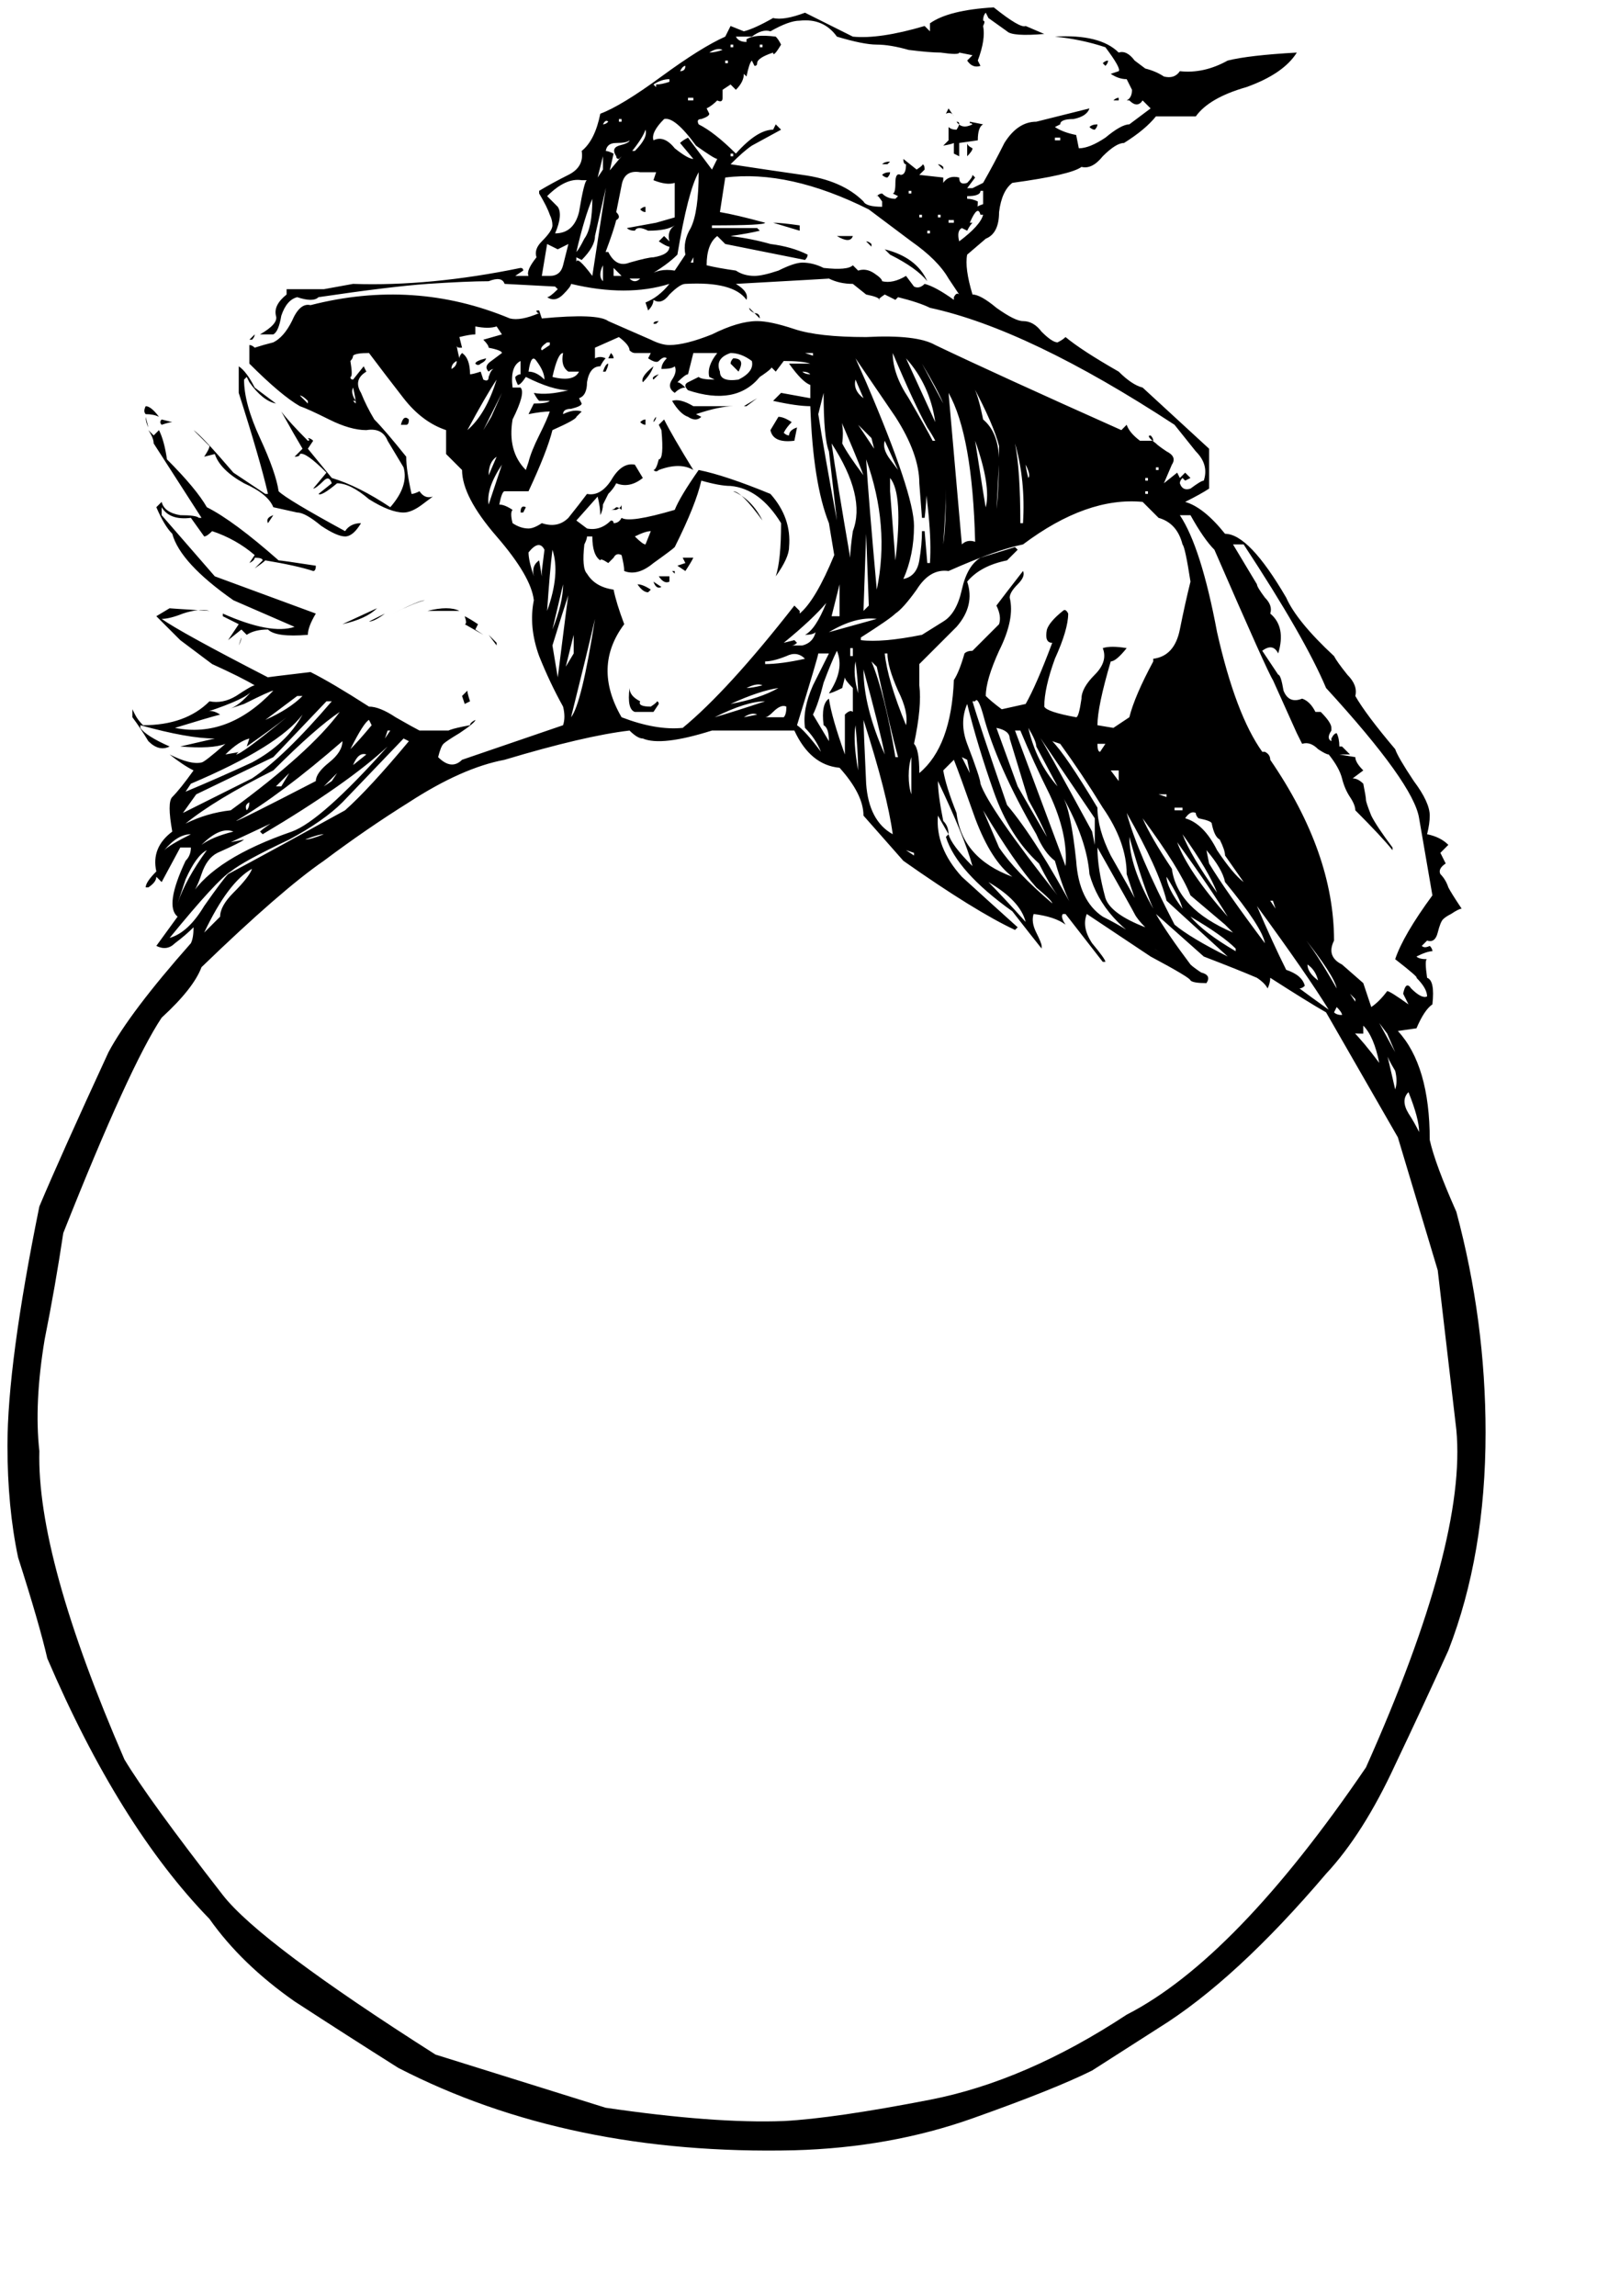 <?xml version="1.0" encoding="UTF-8" standalone="no"?>
<!-- Created with Inkscape (http://www.inkscape.org/) -->
<svg
   xmlns:dc="http://purl.org/dc/elements/1.1/"
   xmlns:cc="http://web.resource.org/cc/"
   xmlns:rdf="http://www.w3.org/1999/02/22-rdf-syntax-ns#"
   xmlns:svg="http://www.w3.org/2000/svg"
   xmlns="http://www.w3.org/2000/svg"
   xmlns:sodipodi="http://inkscape.sourceforge.net/DTD/sodipodi-0.dtd"
   xmlns:inkscape="http://www.inkscape.org/namespaces/inkscape"
   width="112pt"
   height="161pt"
   id="svg26573"
   sodipodi:version="0.32"
   inkscape:version="0.43"
   version="1.0"
   sodipodi:docbase="C:\foo\wikipedia\transfer"
   sodipodi:docname="witch_and_ball.svg">
  <defs
     id="defs26575" />
  <sodipodi:namedview
     id="base"
     pagecolor="#ffffff"
     bordercolor="#666666"
     borderopacity="1.0"
     inkscape:pageopacity="0.0"
     inkscape:pageshadow="2"
     inkscape:zoom="2.5942489"
     inkscape:cx="69.588316"
     inkscape:cy="102.88416"
     inkscape:document-units="px"
     inkscape:current-layer="layer1"
     inkscape:window-width="1024"
     inkscape:window-height="721"
     inkscape:window-x="-4"
     inkscape:window-y="-4" />
  <g
     inkscape:label="Layer 1"
     inkscape:groupmode="layer"
     id="layer1">
    <path
       style="font-size:248.593px;font-style:normal;font-weight:normal;line-height:125%;fill:#000000;fill-opacity:1;stroke:none;stroke-width:1px;stroke-linecap:butt;stroke-linejoin:miter;stroke-opacity:1;font-family:Bitstream Vera Sans"
       d="M 103.614,5.662 C 103.614,5.828 103.531,5.994 103.365,6.159 C 103.365,6.16 103.282,6.077 103.117,5.911 C 103.282,5.745 103.448,5.662 103.614,5.662 M 104.608,9.143 C 104.608,9.143 104.608,9.226 104.608,9.391 C 104.443,9.391 104.277,9.391 104.111,9.391 C 104.277,9.226 104.443,9.143 104.608,9.143 M 102.62,11.628 C 102.62,11.794 102.537,11.96 102.371,12.126 C 102.205,12.126 102.04,12.043 101.874,11.877 C 102.04,11.712 102.288,11.629 102.62,11.628 M 89.196,10.883 C 89.03,10.551 88.781,10.469 88.45,10.634 L 88.698,10.137 L 89.196,10.883 M 91.93,11.628 C 91.599,11.794 91.433,12.292 91.433,13.12 L 89.693,13.369 L 89.693,14.612 C 89.693,14.612 89.527,14.529 89.196,14.363 C 89.196,14.032 89.196,13.617 89.196,13.12 C 89.527,13.286 89.196,13.452 88.201,13.617 C 88.201,13.617 88.367,13.452 88.698,13.12 L 88.698,11.877 C 88.864,12.043 89.113,12.126 89.444,12.126 C 89.776,11.629 89.776,11.38 89.444,11.38 C 89.776,11.877 90.273,11.96 90.936,11.628 C 90.77,11.463 90.687,11.463 90.687,11.628 C 90.687,11.463 90.687,11.38 90.687,11.38 C 90.687,11.38 91.101,11.463 91.93,11.628 M 90.936,13.866 C 90.936,14.032 90.77,14.28 90.439,14.612 L 90.439,13.369 C 90.439,13.535 90.604,13.7 90.936,13.866 M 88.201,15.855 L 87.704,15.357 C 87.87,15.358 88.035,15.44 88.201,15.606 L 88.201,15.855 M 83.229,15.109 C 83.229,15.109 83.146,15.192 82.981,15.357 C 82.815,15.358 82.649,15.358 82.484,15.357 C 82.649,15.192 82.898,15.109 83.229,15.109 M 83.229,16.103 C 83.229,16.269 83.146,16.435 82.981,16.6 C 82.815,16.601 82.649,16.518 82.484,16.352 C 82.649,16.186 82.898,16.103 83.229,16.103 M 71.048,29.776 L 70.054,28.781 C 70.054,28.947 70.22,29.113 70.551,29.279 C 70.883,29.279 71.048,29.444 71.048,29.776 M 61.602,30.024 C 61.602,30.024 61.519,30.107 61.353,30.273 C 61.353,30.273 61.27,30.273 61.105,30.273 C 61.105,30.107 61.27,30.024 61.602,30.024 M 38.234,39.222 C 38.234,39.554 38.151,39.72 37.985,39.719 L 37.488,39.719 C 37.654,39.057 37.903,38.891 38.234,39.222 M 23.816,31.267 C 23.816,31.433 23.733,31.599 23.567,31.764 L 23.319,31.764 C 23.484,31.599 23.65,31.433 23.816,31.267 M 46.438,60.353 L 45.692,59.358 C 45.692,59.358 45.94,59.607 46.438,60.104 L 46.438,60.353 M 45.195,59.358 L 43.455,58.364 C 43.62,58.364 43.62,58.115 43.455,57.618 C 43.786,57.784 44.2,58.033 44.697,58.364 L 44.449,58.861 C 44.449,58.861 44.697,59.027 45.195,59.358 L 45.195,59.358 M 43.206,57.121 L 39.974,57.121 C 41.3,56.79 42.294,56.79 42.957,57.121 L 43.206,57.121 M 33.759,48.917 C 33.262,49.746 32.765,50.161 32.268,50.16 C 31.771,50.161 31.025,49.829 30.031,49.166 C 29.036,48.337 28.29,47.923 27.793,47.923 L 25.556,47.426 C 25.224,46.597 24.313,45.852 22.821,45.188 C 21.33,44.36 20.418,43.449 20.087,42.454 L 19.092,42.703 C 19.424,42.206 19.59,41.874 19.59,41.708 L 18.098,40.217 C 18.595,40.548 19.838,41.874 21.827,44.194 L 24.81,46.183 L 25.059,46.183 C 24.561,44.029 23.65,40.88 22.324,36.736 L 22.324,34.25 C 22.821,34.582 23.318,35.245 23.816,36.239 L 25.804,37.731 C 24.976,37.565 24.147,36.902 23.319,35.742 L 23.07,35.245 L 22.821,35.493 C 22.821,36.985 23.318,38.808 24.313,40.962 C 25.307,43.117 25.887,44.774 26.053,45.934 C 26.55,46.432 28.622,47.675 32.268,49.663 C 32.599,49.166 33.096,48.918 33.759,48.917 M 39.726,56.127 C 39.063,56.292 38.068,56.707 36.743,57.37 C 38.4,56.541 39.394,56.127 39.726,56.127 M 43.952,65.573 L 43.455,65.822 C 43.454,65.822 43.372,65.573 43.206,65.076 L 43.703,64.579 C 43.703,64.745 43.786,65.076 43.952,65.573 M 35.997,57.37 C 35.334,57.867 34.837,58.115 34.505,58.115 C 34.837,57.95 35.334,57.701 35.997,57.37 M 25.556,48.172 C 25.556,48.172 25.39,48.42 25.059,48.917 L 25.059,48.917 C 24.893,48.586 25.059,48.337 25.556,48.172 M 16.109,39.471 C 15.944,39.471 15.612,39.554 15.115,39.719 C 14.949,39.554 14.949,39.388 15.115,39.222 C 15.778,39.388 16.109,39.471 16.109,39.471 M 35.251,56.872 C 34.588,57.535 33.511,58.033 32.019,58.364 L 35.251,56.872 M 14.866,38.974 C 14.535,38.808 14.121,38.725 13.623,38.725 C 13.458,38.56 13.458,38.311 13.623,37.979 C 13.955,37.979 14.369,38.311 14.866,38.974 M 13.872,39.968 L 13.623,38.974 C 13.623,39.305 13.706,39.637 13.872,39.968 M 29.533,57.37 C 29.036,58.198 28.788,58.861 28.788,59.358 C 26.799,59.524 25.556,59.358 25.059,58.861 C 24.23,58.861 23.567,59.027 23.07,59.358 L 22.573,58.861 L 21.33,59.855 C 21.33,59.856 21.661,59.358 22.324,58.364 C 22.324,58.364 21.827,58.115 20.833,57.618 L 20.833,57.37 C 23.816,58.696 26.053,59.11 27.545,58.613 C 27.545,58.613 25.639,57.784 21.827,56.127 C 18.512,53.807 16.606,51.735 16.109,49.912 C 15.612,49.415 15.115,48.586 14.618,47.426 L 15.115,46.929 C 15.281,47.592 15.861,48.006 16.855,48.172 C 17.849,48.172 18.429,48.255 18.595,48.42 L 18.844,48.42 L 14.369,41.46 C 14.369,41.128 14.203,40.714 13.872,40.217 L 14.369,40.714 L 14.866,40.217 C 15.198,40.88 15.446,41.791 15.612,42.951 C 17.435,44.774 18.678,46.266 19.341,47.426 C 20.998,48.255 23.236,49.912 26.053,52.398 C 26.219,52.398 27.379,52.564 29.533,52.895 C 29.533,53.226 29.45,53.392 29.285,53.392 C 28.29,53.061 26.799,52.729 24.81,52.398 C 24.644,52.564 24.313,52.812 23.816,53.143 C 23.816,53.144 24.064,52.895 24.561,52.398 C 24.561,52.232 24.313,52.149 23.816,52.149 C 23.816,52.315 23.65,52.481 23.319,52.646 C 23.318,52.646 23.484,52.398 23.816,51.901 C 22.656,50.906 21.33,50.161 19.838,49.663 C 19.507,49.995 19.258,50.161 19.092,50.16 C 19.092,50.161 18.678,49.58 17.849,48.42 C 16.524,48.586 15.612,48.255 15.115,47.426 C 15.115,47.426 15.115,47.675 15.115,48.172 L 20.087,53.889 L 29.533,57.37 M 136.677,84.963 C 136.511,84.963 136.18,85.129 135.683,85.461 C 135.351,85.626 135.102,85.792 134.937,85.958 C 134.771,86.124 134.605,86.538 134.44,87.201 C 134.274,87.864 133.942,88.112 133.445,87.946 L 132.948,88.444 C 133.114,88.61 133.362,88.61 133.694,88.444 C 133.859,88.61 133.942,88.775 133.942,88.941 C 133.611,88.941 133.114,89.107 132.451,89.438 C 132.616,89.604 132.948,89.687 133.445,89.687 C 133.279,89.687 133.279,90.267 133.445,91.427 C 133.942,91.593 134.108,92.421 133.942,93.913 C 133.445,94.244 132.948,94.99 132.451,96.15 L 130.711,96.399 C 132.699,98.553 133.694,101.951 133.694,106.591 C 134.025,108.083 134.854,110.32 136.18,113.303 C 138.003,120.098 138.914,126.976 138.914,133.936 C 138.914,141.56 137.754,148.355 135.434,154.321 C 133.777,157.967 132.119,161.53 130.462,165.01 C 128.473,169.319 126.319,172.717 123.999,175.203 C 118.364,181.832 113.143,186.638 108.337,189.621 L 102.122,193.598 C 99.802,194.759 96.073,196.25 90.936,198.073 C 85.798,199.896 80.246,200.891 74.28,201.056 C 60.193,201.388 47.846,198.819 37.24,193.35 C 34.091,191.361 30.859,189.29 27.545,187.135 C 24.23,184.815 21.578,182.246 19.59,179.429 C 13.955,173.628 8.9,165.508 4.425,155.067 C 3.928,152.912 3.017,149.763 1.691,145.62 C 1.028,142.471 0.697,138.991 0.697,135.179 C 0.697,130.042 1.691,122.584 3.68,112.806 C 5.005,109.657 7.16,104.851 10.143,98.387 C 11.469,95.902 14.038,92.504 17.849,88.195 C 18.015,87.864 18.098,87.367 18.098,86.704 C 17.601,87.201 17.021,87.698 16.358,88.195 C 15.861,88.692 15.281,88.775 14.618,88.444 L 16.606,85.709 C 15.778,85.046 16.026,83.306 17.352,80.489 C 17.684,80.157 17.849,79.743 17.849,79.246 C 17.849,79.246 17.518,79.246 16.855,79.246 L 15.115,82.477 L 14.618,81.98 C 14.618,82.312 14.369,82.643 13.872,82.975 L 13.623,82.975 C 13.623,82.643 13.955,82.146 14.618,81.483 C 14.286,79.992 14.783,78.749 16.109,77.754 C 15.778,75.931 15.778,74.854 16.109,74.522 C 16.606,74.025 17.269,73.197 18.098,72.037 C 17.435,71.705 16.689,71.208 15.861,70.545 C 17.187,71.208 18.181,71.457 18.844,71.291 C 19.01,71.291 19.755,70.711 21.081,69.551 C 20.253,69.882 18.844,69.965 16.855,69.799 L 20.087,69.053 C 18.429,69.054 16.109,68.639 13.126,67.81 L 13.126,68.059 C 13.458,68.556 14.369,69.136 15.861,69.799 C 15.198,70.131 14.535,69.965 13.872,69.302 C 13.375,68.474 12.878,67.728 12.38,67.065 L 12.38,66.319 C 12.38,66.319 12.463,66.485 12.629,66.816 C 12.795,67.148 13.043,67.479 13.375,67.81 C 16.026,67.811 18.098,67.065 19.59,65.573 C 20.418,65.739 21.247,65.573 22.076,65.076 C 23.07,64.413 23.65,64.082 23.816,64.082 C 22.987,63.585 21.661,62.922 19.838,62.093 C 19.175,61.596 18.181,60.85 16.855,59.855 C 16.358,59.358 15.612,58.613 14.618,57.618 C 14.618,57.618 15.032,57.37 15.861,56.872 C 15.695,56.873 16.938,56.955 19.59,57.121 C 18.927,56.955 18.098,57.038 17.104,57.37 C 16.275,57.701 15.612,57.867 15.115,57.867 C 16.275,58.696 19.59,60.519 25.059,63.336 C 24.893,63.336 26.219,63.17 29.036,62.839 C 30.362,63.502 32.185,64.579 34.505,66.07 C 35.168,66.07 35.997,66.402 36.991,67.065 C 38.151,67.728 38.897,68.142 39.228,68.308 L 41.963,68.308 C 41.963,68.308 41.963,68.391 41.963,68.556 C 41.466,68.391 42.129,68.142 43.952,67.81 C 43.952,67.645 44.117,67.479 44.449,67.313 C 44.449,67.479 43.952,67.893 42.957,68.556 C 42.129,69.054 41.631,69.385 41.466,69.551 C 41.3,69.716 41.134,70.131 40.969,70.794 C 41.797,71.622 42.543,71.705 43.206,71.042 C 43.206,71.042 46.355,69.965 52.652,67.81 C 52.818,67.313 52.818,66.733 52.652,66.07 C 51.824,64.579 51.078,63.004 50.415,61.347 C 49.752,59.524 49.586,57.784 49.918,56.127 C 49.752,54.635 48.592,52.646 46.438,50.16 C 44.283,47.675 43.206,45.603 43.206,43.946 L 41.714,42.454 L 41.714,40.217 C 40.223,39.72 38.897,38.725 37.737,37.234 C 36.577,35.742 35.5,34.333 34.505,33.007 C 33.677,33.008 33.179,33.09 33.014,33.256 C 33.014,33.422 32.931,33.588 32.765,33.753 C 32.931,34.748 32.931,35.245 32.765,35.245 C 32.765,35.411 32.848,35.494 33.014,35.493 L 34.008,34.25 L 34.257,34.748 C 33.428,35.245 33.262,35.908 33.759,36.736 C 34.091,37.565 34.505,38.394 35.002,39.222 C 35.665,39.885 36.66,41.045 37.985,42.703 C 37.985,43.531 38.151,44.691 38.483,46.183 C 38.648,46.183 38.897,46.1 39.228,45.934 C 39.56,46.432 39.974,46.597 40.471,46.431 C 40.471,46.432 40.14,46.68 39.477,47.177 C 38.814,47.675 38.234,47.923 37.737,47.923 C 36.908,47.923 35.831,47.509 34.505,46.68 C 33.345,45.686 32.351,45.189 31.522,45.188 C 30.528,46.017 29.948,46.349 29.782,46.183 L 31.025,45.188 C 30.859,44.691 30.611,44.609 30.279,44.94 C 29.782,45.437 29.45,45.686 29.285,45.686 L 30.528,44.194 C 29.202,42.868 28.373,42.288 28.042,42.454 C 28.042,42.62 27.876,42.703 27.545,42.703 L 28.29,41.957 C 27.793,41.128 27.13,39.968 26.302,38.476 C 26.799,39.14 27.627,40.051 28.788,41.211 C 28.953,41.211 28.953,41.128 28.788,40.962 C 28.953,40.963 29.119,41.045 29.285,41.211 L 28.788,41.957 L 31.025,44.691 C 32.682,45.189 34.505,46.1 36.494,47.426 C 37.654,46.1 38.068,44.857 37.737,43.697 C 37.24,42.868 36.742,42.04 36.245,41.211 C 35.914,40.383 35.251,40.051 34.257,40.217 C 33.262,40.217 32.102,39.885 30.776,39.222 C 29.45,38.56 28.539,38.145 28.042,37.979 C 26.882,37.317 25.307,35.991 23.319,34.002 L 23.319,32.262 C 23.484,32.262 23.65,32.345 23.816,32.51 C 24.313,32.345 24.893,32.179 25.556,32.013 C 26.219,31.682 26.799,31.019 27.296,30.024 C 27.793,28.864 28.373,28.367 29.036,28.533 C 35.5,26.876 41.714,27.29 47.681,29.776 C 48.343,29.942 49.255,29.776 50.415,29.279 C 50.249,29.279 50.166,29.196 50.167,29.03 C 50.332,29.03 50.415,29.03 50.415,29.03 C 50.415,29.03 50.498,29.279 50.664,29.776 C 54.144,29.444 56.216,29.527 56.879,30.024 L 60.856,31.764 C 61.519,32.096 62.099,32.262 62.596,32.262 C 63.59,32.262 64.916,31.93 66.574,31.267 C 68.231,30.439 69.64,30.024 70.8,30.024 C 71.628,30.024 72.788,30.273 74.28,30.77 C 75.772,31.267 78.009,31.516 80.992,31.516 C 84.141,31.35 86.295,31.599 87.455,32.262 C 91.267,34.085 97.068,36.737 104.857,40.217 L 105.354,39.719 C 105.52,40.217 105.934,40.714 106.597,41.211 C 106.928,41.211 107.343,41.211 107.84,41.211 C 107.84,41.045 107.757,40.88 107.592,40.714 C 107.26,40.714 107.426,40.963 108.089,41.46 C 108.254,41.626 108.586,41.874 109.083,42.205 C 109.746,42.537 109.912,42.951 109.58,43.448 C 109.083,44.609 108.834,45.189 108.834,45.188 C 108.834,45.189 109.249,44.857 110.077,44.194 L 110.326,44.691 L 110.823,44.194 C 110.989,44.36 111.155,44.526 111.32,44.691 L 110.823,44.94 L 110.575,44.691 C 110.409,44.857 110.326,45.023 110.326,45.188 C 110.492,45.686 110.823,45.852 111.32,45.686 C 111.983,45.189 112.398,44.94 112.563,44.94 C 112.895,43.946 112.646,43.034 111.818,42.205 C 110.492,40.548 109.829,39.72 109.829,39.719 C 100.714,33.753 93.09,30.107 86.958,28.781 C 86.295,28.45 85.301,28.119 83.975,27.787 L 83.727,28.036 C 83.064,27.704 82.732,27.539 82.732,27.538 C 82.235,27.87 82.069,28.036 82.235,28.036 C 82.235,27.87 81.821,27.704 80.992,27.538 L 79.749,26.544 C 78.92,26.544 78.175,26.378 77.512,26.047 C 77.677,26.047 74.777,26.213 68.811,26.544 C 69.64,27.041 69.971,27.539 69.805,28.036 C 68.977,26.876 67.071,26.378 64.088,26.544 C 63.756,26.544 63.259,26.876 62.596,27.538 C 62.099,28.201 61.602,28.367 61.105,28.036 C 61.105,28.367 60.939,28.699 60.607,29.03 C 60.607,29.03 60.525,28.782 60.359,28.284 C 61.187,27.953 61.933,27.373 62.596,26.544 L 62.596,26.544 C 59.944,27.373 56.878,27.373 53.398,26.544 C 53.398,26.71 53.15,27.041 52.652,27.538 C 52.155,28.036 51.658,28.119 51.161,27.787 C 51.327,27.787 51.658,27.539 52.155,27.041 L 51.907,26.793 L 47.183,26.544 C 47.018,26.047 46.52,25.964 45.692,26.295 C 44.366,26.296 42.46,26.378 39.974,26.544 C 37.654,26.71 34.257,27.124 29.782,27.787 C 29.45,28.119 28.788,28.119 27.793,27.787 C 27.13,27.953 26.633,28.533 26.302,29.527 C 26.136,30.522 25.887,31.102 25.556,31.267 L 24.313,31.267 C 25.473,30.605 25.97,30.024 25.804,29.527 C 25.639,28.864 25.97,28.201 26.799,27.538 L 26.799,27.041 C 26.799,27.041 27.296,27.041 28.29,27.041 C 28.29,27.041 28.953,27.041 30.279,27.041 C 30.279,27.041 31.191,26.876 33.014,26.544 C 37.82,26.71 43.04,26.213 48.675,25.052 C 48.841,25.053 48.924,25.136 48.924,25.301 L 48.178,25.798 C 49.006,25.798 49.421,25.798 49.421,25.798 C 49.255,25.467 49.504,24.887 50.167,24.058 C 50.001,23.561 50.166,23.064 50.664,22.567 C 51.327,21.904 51.658,21.407 51.658,21.075 C 51.658,20.744 51.575,20.412 51.41,20.081 C 51.244,19.584 50.912,18.921 50.415,18.092 L 50.415,17.843 C 51.244,17.346 52.155,16.849 53.15,16.352 C 54.144,15.855 54.558,15.109 54.393,14.114 C 55.221,13.452 55.801,12.292 56.133,10.634 C 57.459,10.137 59.364,8.977 61.85,7.154 C 64.336,5.331 66.325,4.088 67.817,3.425 C 67.982,3.094 68.148,2.762 68.314,2.431 C 69.142,2.762 69.557,2.928 69.557,2.928 C 70.22,2.762 71.131,2.348 72.291,1.685 C 72.954,1.851 73.949,1.685 75.274,1.188 L 79.749,3.425 C 81.406,3.591 83.644,3.259 86.461,2.431 L 86.958,2.928 C 86.958,2.762 86.958,2.514 86.958,2.182 C 88.118,1.353 90.107,0.856 92.925,0.69 C 94.582,2.016 95.576,2.596 95.908,2.431 L 97.648,3.176 C 95.659,3.342 94.499,3.259 94.167,2.928 C 93.007,2.099 92.427,1.685 92.427,1.685 L 92.179,1.188 C 92.013,1.353 91.93,1.602 91.93,1.933 C 92.096,1.934 92.096,2.099 91.93,2.431 C 92.096,3.259 91.93,4.337 91.433,5.662 L 91.682,6.159 C 91.184,6.325 90.77,6.16 90.439,5.662 L 90.936,5.165 C 90.936,5.165 90.521,5.082 89.693,4.916 C 89.693,5.082 89.113,5.082 87.953,4.916 C 87.29,4.917 86.295,4.834 84.97,4.668 C 83.809,4.337 82.815,4.171 81.986,4.171 C 81.158,4.171 79.915,3.922 78.258,3.425 C 77.429,2.265 76.269,1.768 74.777,1.933 C 74.114,1.934 73.203,2.265 72.043,2.928 C 71.545,2.762 70.965,2.928 70.303,3.425 C 69.971,3.425 69.474,3.425 68.811,3.425 C 68.977,3.757 69.308,3.922 69.805,3.922 C 69.805,3.757 69.805,3.674 69.805,3.673 C 70.303,3.342 71.214,3.259 72.54,3.425 C 72.706,3.591 72.871,3.839 73.037,4.171 C 72.54,5 72.291,5.248 72.291,4.916 C 71.297,5.248 70.8,5.58 70.8,5.911 C 70.8,6.077 70.717,6.16 70.551,6.159 L 70.303,5.662 C 70.137,5.828 69.971,6.325 69.805,7.154 C 69.805,7.154 69.722,7.071 69.557,6.905 C 69.557,7.403 69.308,7.9 68.811,8.397 C 68.479,8.065 68.314,7.9 68.314,7.9 C 67.817,8.231 67.568,8.397 67.568,8.397 C 67.568,8.397 67.568,8.646 67.568,9.143 C 67.568,9.474 67.402,9.557 67.071,9.391 C 66.739,9.723 66.408,9.971 66.076,10.137 L 66.325,10.634 C 66.325,10.8 66.076,10.966 65.579,11.131 C 65.248,11.131 65.165,11.297 65.331,11.628 C 66.325,12.126 67.485,13.037 68.811,14.363 C 70.137,12.872 71.297,12.126 72.291,12.126 L 72.54,11.628 L 73.037,12.126 L 70.303,13.617 C 69.805,13.949 69.142,14.529 68.314,15.357 C 70.468,15.689 72.706,16.02 75.026,16.352 C 77.512,16.683 79.418,17.512 80.743,18.838 C 80.909,19.169 81.489,19.335 82.484,19.335 C 82.484,19.169 82.484,19.004 82.484,18.838 C 82.152,18.341 81.986,18.175 81.986,18.34 C 82.152,18.175 82.318,18.092 82.484,18.092 C 82.815,18.424 83.229,18.589 83.727,18.589 L 83.975,18.34 C 83.975,18.341 83.809,18.258 83.478,18.092 C 83.644,18.092 83.727,17.761 83.727,17.098 C 83.727,16.435 83.892,16.186 84.224,16.352 C 84.555,16.352 84.721,16.02 84.721,15.357 C 84.555,15.358 84.472,15.192 84.472,14.86 C 84.472,14.86 84.887,15.192 85.715,15.855 C 86.212,15.523 86.378,15.358 86.213,15.357 C 86.378,15.358 86.461,15.523 86.461,15.855 L 85.964,16.352 L 88.201,16.6 C 88.201,16.766 88.201,16.932 88.201,17.098 C 88.533,16.601 89.03,16.435 89.693,16.6 C 89.693,17.098 89.941,17.263 90.439,17.098 C 90.77,16.766 90.936,16.518 90.936,16.352 C 90.936,16.352 91.019,16.435 91.184,16.6 C 91.184,16.601 90.936,16.932 90.439,17.595 C 90.439,17.595 90.604,17.595 90.936,17.595 C 91.599,17.263 91.93,17.098 91.93,17.098 C 92.593,15.938 93.256,14.695 93.919,13.369 C 94.747,12.043 95.742,11.38 96.902,11.38 C 100.216,10.551 101.874,10.137 101.874,10.137 C 101.708,10.634 101.211,10.966 100.382,11.131 C 99.554,11.131 99.139,11.297 99.139,11.628 L 98.642,11.877 C 99.139,12.209 99.802,12.457 100.631,12.623 L 100.88,13.866 C 101.542,13.866 102.371,13.535 103.365,12.871 C 104.36,12.043 105.105,11.629 105.603,11.628 L 107.592,10.137 C 107.426,9.971 107.177,9.723 106.846,9.391 C 106.514,9.889 106.1,9.889 105.603,9.391 C 105.603,9.391 105.52,9.391 105.354,9.391 C 105.686,9.226 105.851,8.894 105.851,8.397 C 105.52,7.734 105.354,7.403 105.354,7.402 C 104.857,7.403 104.36,7.237 103.863,6.905 L 104.608,6.657 C 104.774,6.491 104.36,5.745 103.365,4.419 C 101.874,3.922 100.299,3.591 98.642,3.425 C 101.459,3.259 103.448,3.757 104.608,4.916 C 105.105,4.751 105.603,5 106.1,5.662 C 106.763,6.16 107.094,6.408 107.094,6.408 C 107.757,6.574 108.337,6.823 108.834,7.154 C 109.497,7.32 109.994,7.154 110.326,6.657 C 111.817,6.823 113.309,6.491 114.801,5.662 C 116.126,5.331 118.281,5.082 121.264,4.916 C 120.435,6.242 118.861,7.32 116.541,8.148 C 114.221,8.811 112.646,9.723 111.818,10.883 L 108.089,10.883 C 107.426,11.712 106.431,12.54 105.106,13.369 C 104.608,13.369 103.945,13.783 103.117,14.612 C 102.454,15.44 101.791,15.772 101.128,15.606 C 100.465,16.103 98.311,16.601 94.665,17.098 C 94.002,17.595 93.587,18.506 93.422,19.832 C 93.422,21.158 93.007,21.987 92.179,22.318 L 90.439,23.81 C 90.273,24.638 90.439,25.881 90.936,27.538 C 91.433,27.539 92.179,27.953 93.173,28.781 C 94.333,29.61 95.162,30.024 95.659,30.024 C 96.322,30.024 96.902,30.356 97.399,31.019 C 98.062,31.682 98.559,32.013 98.891,32.013 C 99.222,31.848 99.471,31.682 99.637,31.516 C 100.631,32.345 102.288,33.422 104.608,34.748 C 105.437,35.576 106.183,36.074 106.846,36.239 L 113.061,41.957 L 113.061,45.686 C 112.563,46.017 111.817,46.432 110.823,46.929 C 111.983,47.26 113.226,48.255 114.552,49.912 C 116.044,49.912 117.949,51.901 120.27,55.878 C 120.933,57.37 122.424,59.193 124.744,61.347 C 124.91,61.679 125.324,62.259 125.987,63.087 C 126.65,63.75 126.899,64.413 126.733,65.076 C 127.396,66.236 128.639,67.893 130.462,70.048 C 130.628,70.545 131.208,71.539 132.202,73.031 C 133.196,74.357 133.694,75.434 133.694,76.263 C 133.694,76.76 133.611,77.34 133.445,78.003 C 134.274,78.169 134.937,78.5 135.434,78.997 L 134.688,79.743 C 135.019,80.406 135.185,80.737 135.185,80.737 C 134.688,81.069 134.522,81.4 134.688,81.732 C 135.019,82.063 135.268,82.478 135.434,82.975 C 135.6,83.306 136.014,83.969 136.677,84.963 M 22.573,59.607 C 22.573,59.773 22.49,60.021 22.324,60.353 C 22.324,60.353 22.407,60.104 22.573,59.607 M 99.139,13.12 L 99.139,12.871 L 98.642,12.871 L 98.642,13.12 L 99.139,13.12 M 91.93,19.086 C 91.93,18.755 91.93,18.341 91.93,17.843 L 91.682,17.843 C 91.681,18.175 91.267,18.341 90.439,18.34 L 90.439,18.589 C 90.77,18.589 91.101,18.672 91.433,18.838 C 91.433,19.501 91.35,19.749 91.184,19.583 C 91.184,19.418 91.433,19.252 91.93,19.086 M 91.93,20.081 L 91.682,20.081 C 91.516,19.418 91.184,19.666 90.687,20.826 C 90.687,20.827 90.77,20.827 90.936,20.826 C 90.77,20.992 90.604,21.241 90.439,21.572 L 89.941,21.324 C 89.61,21.489 89.527,21.904 89.693,22.567 C 91.019,21.572 91.764,20.744 91.93,20.081 M 89.196,20.826 L 89.196,20.578 L 88.698,20.578 L 88.698,20.826 L 89.196,20.826 M 87.953,20.329 L 87.953,20.081 L 87.704,20.081 L 87.704,20.329 L 87.953,20.329 M 85.218,18.092 L 85.218,17.843 L 84.97,17.843 L 84.97,18.092 L 85.218,18.092 M 71.297,4.419 L 71.297,4.171 L 71.048,4.171 L 71.048,4.419 L 71.297,4.419 M 86.213,20.329 L 86.213,20.081 L 85.964,20.081 L 85.964,20.329 L 86.213,20.329 M 86.958,21.821 L 86.958,21.572 L 86.71,21.572 L 86.71,21.821 L 86.958,21.821 M 108.337,43.946 L 108.337,43.697 L 108.089,43.697 L 108.089,43.946 L 108.337,43.946 M 68.562,4.419 L 68.562,4.171 L 68.314,4.171 L 68.314,4.419 L 68.562,4.419 M 107.343,44.94 L 107.343,44.691 L 107.094,44.691 L 107.094,44.94 L 107.343,44.94 M 67.568,4.668 C 67.237,4.502 66.822,4.585 66.325,4.916 C 66.656,4.917 67.071,4.834 67.568,4.668 M 68.065,5.911 L 68.065,5.662 L 67.817,5.662 L 67.817,5.911 L 68.065,5.911 M 107.343,46.183 L 107.343,45.934 L 107.094,45.934 L 107.094,46.183 L 107.343,46.183 M 64.088,6.159 C 63.922,6.16 63.756,6.325 63.591,6.657 C 63.922,6.657 64.088,6.491 64.088,6.159 M 89.693,27.538 C 89.693,27.539 89.361,27.041 88.698,26.047 C 88.035,24.887 86.875,23.727 85.218,22.567 C 82.566,20.578 81.241,19.584 81.241,19.583 C 76.269,17.098 71.794,16.103 67.817,16.6 L 67.319,19.832 C 68.314,19.998 69.722,20.329 71.546,20.826 L 71.546,20.826 C 71.545,20.992 69.888,21.075 66.574,21.075 L 66.574,21.324 L 70.8,21.324 L 71.048,21.572 C 70.385,21.738 69.474,21.904 68.314,22.069 C 69.64,22.235 70.883,22.484 72.043,22.815 C 73.368,22.981 74.529,23.312 75.523,23.81 C 75.523,23.975 75.44,24.141 75.274,24.307 L 67.817,22.815 L 67.071,22.069 C 66.408,22.567 66.076,23.478 66.076,24.804 C 66.739,24.97 67.651,25.136 68.811,25.301 C 69.308,25.633 69.888,25.798 70.551,25.798 C 71.048,25.798 71.794,25.633 72.789,25.301 C 73.783,24.804 74.529,24.555 75.026,24.555 C 75.689,24.555 76.352,24.721 77.015,25.052 C 78.506,25.218 79.418,25.136 79.749,24.804 L 80.246,25.301 C 80.743,25.136 81.241,25.218 81.738,25.55 C 82.235,25.881 82.484,26.13 82.484,26.295 C 83.146,26.461 83.892,26.296 84.721,25.798 C 85.218,26.461 85.467,26.793 85.467,26.793 C 85.798,26.959 86.13,26.876 86.461,26.544 C 87.124,26.71 88.035,27.207 89.196,28.036 L 89.196,27.787 C 89.361,27.456 89.527,27.373 89.693,27.538 M 64.834,9.391 L 64.834,9.143 L 64.336,9.143 L 64.336,9.391 L 64.834,9.391 M 62.596,7.651 L 62.596,7.402 C 62.099,7.403 61.602,7.568 61.105,7.9 L 61.353,8.148 L 61.353,7.9 C 61.685,7.9 62.099,7.817 62.596,7.651 M 68.562,14.612 L 68.562,14.363 L 68.314,14.363 L 68.314,14.612 L 68.562,14.612 M 89.444,35.493 L 89.444,35.493 M 96.156,44.691 C 96.322,44.526 96.239,44.111 95.908,43.448 C 95.908,43.614 95.99,44.029 96.156,44.691 M 88.201,37.731 C 87.87,36.902 87.207,35.659 86.213,34.002 L 88.201,37.731 M 133.942,83.72 L 132.699,76.511 C 132.368,74.357 129.468,70.297 123.999,64.33 C 122.673,61.181 120.104,56.707 116.292,50.906 L 115.298,50.906 C 115.795,51.735 116.541,52.978 117.535,54.635 C 117.535,54.801 117.784,55.215 118.281,55.878 C 118.778,56.375 118.944,56.873 118.778,57.37 C 119.772,58.198 120.021,59.441 119.524,61.098 C 119.192,60.436 118.695,60.353 118.032,60.85 L 119.524,63.087 C 119.69,63.087 119.855,63.585 120.021,64.579 C 120.352,65.408 120.933,65.656 121.761,65.325 C 122.258,65.49 122.673,65.905 123.004,66.567 L 123.501,66.567 C 124.164,67.231 124.496,67.728 124.496,68.059 C 124.496,68.225 124.496,68.308 124.496,68.308 C 124.164,68.805 124.164,69.136 124.496,69.302 L 124.496,69.053 C 124.661,68.722 124.827,68.556 124.993,68.556 C 125.159,68.888 125.241,69.302 125.242,69.799 L 125.49,69.799 C 125.656,69.965 125.904,70.214 126.236,70.545 C 126.07,70.545 125.739,70.545 125.242,70.545 L 126.733,70.794 C 126.733,71.125 126.982,71.539 127.479,72.037 L 126.485,72.782 C 126.816,72.782 127.147,72.948 127.479,73.279 C 127.645,74.108 127.727,74.605 127.728,74.771 C 127.727,74.937 127.893,75.434 128.225,76.263 C 128.556,76.926 129.219,77.92 130.213,79.246 L 130.213,79.494 C 129.55,78.666 128.39,77.423 126.733,75.765 C 126.733,75.434 126.567,75.02 126.236,74.522 C 125.904,74.025 125.656,73.445 125.49,72.782 C 125.324,72.12 124.91,71.374 124.247,70.545 C 124.081,70.545 123.75,70.379 123.253,70.048 C 122.756,69.551 122.258,69.385 121.761,69.551 C 121.43,68.888 121.264,68.556 121.264,68.556 C 121.264,68.556 120.518,66.899 119.027,63.584 C 118.695,63.087 116.872,59.027 113.558,51.403 C 112.895,50.741 112.149,49.663 111.32,48.172 L 110.326,48.172 C 111.652,50.161 112.812,53.807 113.806,59.11 C 114.966,64.247 116.375,67.976 118.032,70.296 L 118.281,70.296 C 118.612,70.462 118.778,70.711 118.778,71.042 C 122.756,76.843 124.744,82.478 124.744,87.946 C 124.247,88.941 124.496,89.687 125.49,90.184 C 126.816,91.344 127.479,91.924 127.479,91.924 L 128.225,94.161 C 128.722,93.83 129.219,93.333 129.716,92.67 C 129.882,92.67 130.545,93.084 131.705,93.913 C 131.705,93.913 131.539,93.581 131.208,92.918 C 131.373,92.09 131.622,91.924 131.954,92.421 C 132.616,93.084 133.114,93.333 133.445,93.167 C 133.445,92.67 133.114,92.09 132.451,91.427 C 132.616,91.427 131.953,90.847 130.462,89.687 C 130.959,88.195 132.119,86.206 133.942,83.72 M 67.071,14.86 C 66.905,14.86 66.242,14.446 65.082,13.617 C 63.756,11.794 62.762,10.966 62.099,11.131 C 61.27,11.96 60.939,12.623 61.105,13.12 C 61.767,12.789 62.43,13.037 63.093,13.866 C 63.922,14.529 64.502,14.86 64.834,14.86 C 64.005,13.866 63.59,13.369 63.591,13.369 C 63.756,13.203 64.005,13.037 64.336,12.871 C 64.833,13.535 65.579,14.529 66.574,15.855 L 67.071,14.86 M 93.422,41.708 C 93.09,40.383 92.262,38.477 90.936,35.991 C 91.267,36.488 91.599,37.565 91.93,39.222 C 92.924,40.051 93.422,41.377 93.422,43.2 C 93.256,46.349 93.173,47.84 93.173,47.674 C 93.339,46.349 93.422,44.36 93.422,41.708 M 95.659,48.917 C 95.825,46.266 95.576,43.78 94.913,41.46 C 95.245,43.117 95.41,45.603 95.41,48.917 L 95.659,48.917 M 87.455,39.471 C 87.124,37.151 86.212,35.162 84.721,33.505 L 87.455,39.471 M 87.455,41.211 C 87.29,40.88 87.041,40.465 86.71,39.968 C 85.881,38.477 84.804,36.156 83.478,33.007 C 83.478,34.333 83.975,35.742 84.97,37.234 C 86.13,39.222 86.875,40.548 87.207,41.211 L 87.455,41.211 M 63.342,15.109 L 63.093,15.109 L 62.596,15.109 L 63.342,15.109 M 92.179,47.426 C 92.51,46.1 92.179,44.029 91.184,41.211 C 91.847,45.52 92.179,47.592 92.179,47.426 M 58.122,11.38 L 58.122,11.131 L 57.873,11.131 L 57.873,11.38 L 58.122,11.38 M 60.359,12.126 C 60.193,12.623 59.779,13.286 59.116,14.114 L 59.364,14.114 C 60.193,13.286 60.525,12.623 60.359,12.126 M 82.235,35.245 L 82.235,35.245 M 91.184,50.658 C 91.019,44.029 90.19,39.388 88.698,36.736 C 89.527,46.183 89.941,50.906 89.941,50.906 C 90.273,50.575 90.687,50.492 91.184,50.658 M 56.879,11.38 C 56.713,11.214 56.547,11.297 56.381,11.628 C 56.547,11.629 56.713,11.546 56.879,11.38 M 107.84,63.087 C 107.84,63.253 107.757,63.667 107.592,64.33 C 107.591,63.999 107.674,63.585 107.84,63.087 M 80.743,37.234 L 79.998,35.493 C 79.832,36.156 80.08,36.737 80.743,37.234 M 76.02,33.256 L 76.02,33.007 L 75.274,33.007 L 76.02,33.256 M 65.331,16.103 C 64.668,17.263 64.005,19.832 63.342,23.81 C 62.679,24.473 61.767,25.136 60.607,25.798 C 61.27,25.301 62.099,25.136 63.093,25.301 L 64.088,23.81 C 63.922,22.981 64.088,22.152 64.585,21.324 C 65.082,20.329 65.331,18.589 65.331,16.103 M 65.082,22.567 L 65.082,23.312 L 65.082,23.81 L 65.082,22.567 M 83.975,43.946 L 82.732,41.211 C 82.566,41.708 82.732,42.288 83.229,42.951 C 83.727,43.614 83.975,43.946 83.975,43.946 M 56.381,14.612 L 55.884,16.6 L 56.381,15.855 L 56.381,14.612 M 64.834,24.058 L 64.585,24.555 L 64.834,24.555 C 64.833,24.555 64.833,24.39 64.834,24.058 M 75.772,34.996 C 75.606,34.831 75.357,34.748 75.026,34.748 C 75.191,34.913 75.44,34.996 75.772,34.996 M 81.738,41.957 L 81.489,40.962 L 80.246,39.719 L 81.738,41.957 M 88.45,45.686 C 88.45,46.846 88.367,48.586 88.201,50.906 C 88.367,49.746 88.45,48.006 88.45,45.686 M 63.093,21.075 C 62.596,21.407 61.767,21.572 60.607,21.572 C 59.944,21.241 59.53,21.241 59.364,21.572 C 59.033,21.572 58.784,21.489 58.619,21.324 C 58.619,21.324 59.53,21.158 61.353,20.826 C 62.513,20.495 63.093,20.329 63.093,20.329 L 63.093,17.098 C 62.596,17.263 61.933,17.181 61.105,16.849 C 61.105,16.849 61.187,16.601 61.353,16.103 L 59.862,16.103 C 58.867,15.938 58.287,16.352 58.122,17.346 C 57.79,19.004 57.624,19.832 57.624,19.832 C 57.956,20.164 57.956,20.412 57.624,20.578 C 57.459,21.241 57.127,22.235 56.63,23.561 L 56.879,23.561 C 57.376,24.555 58.039,24.887 58.867,24.555 C 60.027,24.224 60.773,24.058 61.105,24.058 C 62.099,23.893 62.596,23.561 62.596,23.064 C 62.43,23.064 62.099,22.898 61.602,22.567 C 61.602,22.567 61.767,22.401 62.099,22.069 L 62.596,22.567 C 62.43,21.904 62.596,21.407 63.093,21.075 M 86.958,52.646 C 87.124,50.161 86.792,46.68 85.964,42.205 C 86.627,43.697 86.792,45.769 86.461,48.42 L 86.213,48.42 L 85.964,45.188 C 85.964,43.366 85.218,41.294 83.727,38.974 C 81.241,35.328 79.998,33.505 79.998,33.505 C 79.998,33.505 80.329,34.251 80.992,35.742 C 83.975,42.703 85.467,47.177 85.467,49.166 C 85.467,50.989 85.135,52.646 84.472,54.138 C 85.301,53.972 85.798,53.392 85.964,52.398 C 86.13,51.403 86.212,50.492 86.213,49.663 L 86.461,49.663 C 86.461,49.663 86.544,50.658 86.71,52.646 L 86.958,52.646 M 80.743,44.443 C 80.246,43.117 79.418,41.128 78.258,38.476 C 78.755,39.14 78.92,40.134 78.755,41.46 C 79.086,42.123 79.749,43.117 80.743,44.443 M 58.867,13.12 C 58.702,13.286 58.287,13.369 57.624,13.369 C 56.961,13.369 56.63,13.7 56.63,14.363 L 56.63,14.114 C 56.796,14.115 57.044,14.197 57.376,14.363 L 55.636,22.069 C 55.636,22.732 55.221,23.478 54.393,24.307 L 53.895,24.058 L 53.895,24.555 C 53.895,24.058 54.393,24.473 55.387,25.798 C 55.387,25.798 55.884,22.567 56.879,16.103 C 57.707,15.109 58.121,14.612 58.122,14.612 L 57.873,14.86 C 57.707,14.86 57.624,14.777 57.624,14.612 C 57.293,14.115 57.376,13.783 57.873,13.617 C 58.536,13.452 58.867,13.286 58.867,13.12 M 111.32,54.386 C 110.989,52.232 110.74,51.072 110.575,50.906 C 110.243,49.58 109.497,48.752 108.337,48.42 L 106.846,46.929 C 103.365,46.597 99.636,47.923 95.659,50.906 C 94.002,51.238 91.681,52.066 88.698,53.392 C 87.538,53.226 86.544,53.807 85.715,55.132 C 84.887,56.292 84.224,57.038 83.727,57.37 C 83.395,57.701 82.318,58.447 80.495,59.607 L 80.495,59.855 C 81.821,60.021 83.727,59.856 86.213,59.358 C 87.538,58.53 88.201,58.115 88.201,58.115 C 89.03,57.618 89.61,56.624 89.941,55.132 C 90.273,53.641 90.853,52.646 91.682,52.149 C 91.681,52.149 92.759,51.818 94.913,51.155 L 95.162,51.403 L 94.167,52.398 C 92.51,52.729 91.267,53.392 90.439,54.386 C 90.936,55.878 90.604,57.287 89.444,58.613 C 88.284,59.773 87.124,60.933 85.964,62.093 C 85.964,63.253 85.964,63.916 85.964,64.082 C 86.13,65.408 85.964,67.231 85.467,69.551 C 85.798,69.882 85.964,70.794 85.964,72.285 C 87.953,70.628 89.03,67.728 89.196,63.584 C 89.527,63.087 89.858,62.259 90.19,61.098 C 90.356,60.933 90.604,60.85 90.936,60.85 L 93.422,58.364 C 93.587,57.867 93.504,57.287 93.173,56.624 C 93.67,55.961 94.499,54.884 95.659,53.392 C 95.825,53.724 95.659,54.138 95.162,54.635 C 94.665,55.132 94.416,55.547 94.416,55.878 C 94.747,57.204 94.416,58.861 93.422,60.85 C 92.593,62.673 92.179,64.082 92.179,65.076 C 92.51,65.408 93.007,65.822 93.67,66.319 C 93.67,66.319 94.416,66.153 95.908,65.822 C 96.57,64.662 97.399,62.756 98.394,60.104 C 97.896,60.104 97.731,59.69 97.896,58.861 C 98.062,58.364 98.559,57.784 99.388,57.121 C 99.554,56.955 99.719,57.038 99.885,57.37 C 99.885,58.364 99.471,59.773 98.642,61.596 C 97.979,63.419 97.648,64.91 97.648,66.07 C 97.813,66.402 98.808,66.733 100.631,67.065 C 100.797,67.065 100.962,66.485 101.128,65.325 C 101.128,64.662 101.542,63.916 102.371,63.087 C 103.2,62.259 103.448,61.43 103.117,60.601 C 103.614,60.436 104.36,60.436 105.354,60.601 C 104.691,61.43 104.194,61.844 103.863,61.844 C 103.034,64.662 102.62,66.65 102.62,67.81 L 104.111,68.059 L 105.603,67.065 C 105.934,65.739 106.68,63.999 107.84,61.844 L 107.84,61.596 C 109.166,61.43 109.994,60.519 110.326,58.861 C 110.657,57.204 110.989,55.712 111.32,54.386 M 83.727,52.398 C 84.224,48.255 84.058,45.686 83.229,44.691 L 83.229,45.934 C 83.229,45.934 83.395,48.089 83.727,52.398 M 78.258,48.669 L 77.512,42.205 C 77.18,41.377 77.015,39.554 77.015,36.736 L 76.517,38.725 C 76.849,40.88 77.429,44.194 78.258,48.669 M 110.575,75.765 L 110.575,75.517 L 109.829,75.517 L 109.829,75.765 L 110.575,75.765 M 119.275,84.963 L 119.027,84.218 L 118.778,84.218 L 119.275,84.963 M 70.303,33.753 C 69.64,33.256 68.977,33.008 68.314,33.007 C 67.319,33.339 66.988,33.919 67.319,34.748 C 67.319,35.411 67.899,35.659 69.06,35.493 C 70.054,34.996 70.468,34.416 70.303,33.753 M 116.292,82.477 L 114.552,79.992 C 114.552,79.66 114.386,79.163 114.055,78.5 C 113.723,78.334 113.475,77.837 113.309,77.008 C 113.309,76.843 112.895,76.677 112.066,76.511 C 111.9,76.346 111.817,76.18 111.818,76.014 C 111.486,75.848 111.155,76.014 110.823,76.511 C 111.983,76.843 112.978,77.837 113.806,79.494 C 114.801,80.986 115.629,81.98 116.292,82.477 M 126.485,92.173 L 126.485,92.173 M 109.083,74.522 L 109.083,74.274 L 108.337,74.274 L 109.083,74.522 M 54.89,16.849 L 54.393,16.849 C 53.398,16.683 52.321,17.181 51.161,18.34 L 52.155,19.335 C 52.487,19.832 52.404,20.661 51.907,21.821 C 53.067,21.821 53.813,21.158 54.144,19.832 C 54.475,17.843 54.724,16.849 54.89,16.849 M 55.387,18.589 C 54.89,19.749 54.393,21.407 53.895,23.561 C 54.061,23.395 54.31,22.981 54.641,22.318 C 55.138,21.655 55.387,20.412 55.387,18.589 M 124.993,92.421 C 124.827,91.593 123.75,89.935 121.761,87.449 C 122.59,88.444 123.667,90.101 124.993,92.421 M 59.862,26.047 L 58.867,26.047 C 59.033,26.213 59.199,26.296 59.364,26.295 C 59.53,26.296 59.696,26.213 59.862,26.047 M 103.365,69.551 L 102.62,69.551 C 102.62,70.048 102.702,70.297 102.868,70.296 C 102.868,70.297 103.034,70.048 103.365,69.551 M 126.733,93.664 L 126.733,93.416 L 126.236,92.918 L 126.733,93.664 M 130.462,98.387 L 129.716,96.647 L 128.971,95.653 L 130.462,98.387 M 81.986,55.132 C 82.815,51.155 82.484,47.095 80.992,42.951 C 81.158,45.603 81.489,49.663 81.986,55.132 M 58.122,25.798 L 57.376,25.052 L 57.376,25.798 L 58.122,25.798 M 79.749,49.663 C 80.578,47.509 79.915,44.774 77.76,41.46 C 78.092,43.78 78.672,47.343 79.501,52.149 C 79.5,51.652 79.583,50.823 79.749,49.663 M 123.253,91.675 C 123.087,91.013 122.756,90.515 122.258,90.184 C 122.258,90.681 122.59,91.178 123.253,91.675 M 104.608,73.031 L 104.608,72.037 L 103.863,72.037 L 104.608,73.031 M 118.281,88.195 C 118.115,87.201 116.872,85.295 114.552,82.477 C 114.386,81.649 113.806,80.655 112.812,79.494 L 113.061,80.737 C 114.055,82.395 115.795,84.881 118.281,88.195 M 113.806,83.472 C 113.309,82.146 112.232,80.323 110.575,78.003 C 111.072,79.329 112.149,81.152 113.806,83.472 M 124.247,94.41 C 122.921,92.256 120.684,89.024 117.535,84.715 C 118.529,87.035 119.441,89.024 120.27,90.681 C 121.264,91.013 121.844,91.51 122.01,92.173 C 121.844,92.338 121.678,92.421 121.513,92.421 C 122.176,92.918 123.087,93.581 124.247,94.41 M 56.381,26.295 L 56.381,24.804 C 56.05,25.467 56.05,25.964 56.381,26.295 M 125.49,94.907 C 125.49,94.741 125.324,94.493 124.993,94.161 L 124.744,94.659 C 124.91,94.824 125.159,94.907 125.49,94.907 M 114.801,85.709 C 113.806,84.052 112.232,81.732 110.077,78.749 C 110.74,80.572 112.315,82.892 114.801,85.709 M 128.971,99.382 C 128.639,97.725 128.142,96.564 127.479,95.901 L 127.479,96.647 C 126.319,96.647 125.987,96.564 126.485,96.399 C 127.147,97.062 127.976,98.056 128.971,99.382 M 130.462,101.868 C 130.628,101.371 130.628,100.791 130.462,100.128 C 129.965,99.299 129.716,98.802 129.716,98.636 C 129.716,98.636 129.965,99.713 130.462,101.868 M 115.298,87.201 L 114.552,86.455 C 114.552,86.455 113.475,85.544 111.32,83.72 C 110.657,82.063 109.166,79.66 106.846,76.511 C 107.343,77.671 108.254,79.246 109.58,81.234 C 109.912,83.721 111.817,85.709 115.298,87.201 M 132.699,105.845 C 132.699,105.017 132.368,103.774 131.705,102.116 C 131.208,102.614 131.208,103.276 131.705,104.105 C 132.036,104.602 132.368,105.182 132.699,105.845 M 53.15,22.815 C 53.15,22.815 52.818,22.981 52.155,23.312 C 52.155,23.312 51.824,23.147 51.161,22.815 C 51.161,22.815 50.995,23.81 50.664,25.798 L 51.41,25.798 C 52.072,25.798 52.487,25.467 52.652,24.804 C 52.818,24.141 52.984,23.478 53.15,22.815 M 81.241,56.624 L 80.992,49.912 C 80.826,54.552 80.743,56.955 80.743,57.121 L 81.241,56.624 M 114.801,89.438 C 114.801,89.438 112.895,87.698 109.083,84.218 C 108.586,82.229 107.343,79.494 105.354,76.014 C 106.017,78.5 107.509,81.98 109.829,86.455 C 110.823,87.284 112.48,88.278 114.801,89.438 M 98.891,73.528 L 96.902,69.799 C 96.902,69.468 96.653,68.888 96.156,68.059 C 96.653,70.214 97.565,72.037 98.891,73.528 M 110.575,84.963 C 110.409,84.301 109.912,83.306 109.083,81.98 C 109.083,82.643 109.58,83.638 110.575,84.963 M 115.546,88.941 L 115.546,88.692 C 114.718,87.864 113.309,86.869 111.32,85.709 C 112.149,86.704 113.558,87.781 115.546,88.941 M 102.371,78.997 L 102.371,76.511 L 97.151,68.805 C 97.316,68.971 98.974,71.954 102.122,77.754 L 102.371,78.997 M 106.1,83.969 L 105.354,81.732 C 105.354,79.743 104.608,77.671 103.117,75.517 C 101.791,73.362 100.465,71.374 99.139,69.551 L 98.394,69.302 C 99.222,70.131 100.631,72.202 102.62,75.517 C 102.62,76.843 103.034,78.334 103.863,79.992 C 105.188,82.312 105.934,83.638 106.1,83.969 M 107.84,84.963 C 107.177,83.472 106.431,81.235 105.603,78.251 C 105.603,80.075 106.348,82.312 107.84,84.963 M 99.637,80.986 C 99.802,78.997 99.305,76.76 98.145,74.274 C 97.151,72.285 96.239,70.297 95.41,68.308 L 94.913,68.308 L 99.637,80.986 M 97.896,78.251 C 97.565,77.423 96.985,76.263 96.156,74.771 L 94.416,69.053 C 94.416,68.556 94.002,68.225 93.173,68.059 L 95.162,73.528 C 95.825,74.688 96.736,76.263 97.896,78.251 M 108.337,88.941 C 104.857,87.118 102.702,84.715 101.874,81.732 C 101.708,79.577 100.879,77.174 99.388,74.522 C 99.885,75.351 100.299,77.34 100.631,80.489 C 100.797,82.975 101.625,84.715 103.117,85.709 C 104.774,86.538 106.1,87.367 107.094,88.195 C 107.591,88.527 108.006,88.775 108.337,88.941 M 78.506,57.618 L 78.506,54.635 L 77.76,57.618 L 78.506,57.618 M 107.094,86.704 C 106.597,86.206 106.266,85.792 106.1,85.461 C 105.934,85.129 104.774,83.058 102.62,79.246 C 102.62,80.572 102.868,82.146 103.365,83.969 C 103.697,84.963 104.94,85.875 107.094,86.704 M 81.986,57.867 C 80.661,57.701 79.169,58.115 77.512,59.11 L 81.986,57.867 M 100.631,85.461 C 99.968,84.466 99.305,82.809 98.642,80.489 C 97.979,79.992 97.399,79.163 96.902,78.003 C 94.416,73.694 92.759,69.965 91.93,66.816 C 91.599,65.656 91.35,65.242 91.184,65.573 L 90.936,65.573 C 91.267,66.733 92.344,69.965 94.167,75.268 C 95.99,77.423 98.145,80.82 100.631,85.461 M 98.891,83.72 C 98.393,83.058 97.813,82.063 97.151,80.737 C 95.327,79.08 93.919,76.843 92.925,74.025 C 91.93,71.208 91.101,68.474 90.439,65.822 C 89.941,66.982 89.941,68.225 90.439,69.551 C 91.267,71.705 91.681,72.948 91.682,73.279 C 92.179,74.771 94.582,78.251 98.891,83.72 M 84.721,67.81 C 84.887,66.982 84.638,65.905 83.975,64.579 C 83.312,63.087 82.981,61.927 82.981,61.098 L 82.732,61.098 C 82.898,62.756 83.561,64.993 84.721,67.81 M 54.144,34.748 L 53.15,34.748 C 52.652,34.416 52.487,33.836 52.652,33.007 C 52.321,33.008 51.99,33.753 51.658,35.245 C 52.984,35.576 53.813,35.411 54.144,34.748 M 90.687,72.285 L 90.439,71.042 L 89.941,70.794 L 90.687,72.285 M 51.41,32.262 L 51.41,32.013 L 51.161,32.013 C 50.664,32.345 50.498,32.593 50.664,32.759 C 51.161,32.428 51.409,32.262 51.41,32.262 M 79.749,61.347 L 79.749,60.601 L 79.501,60.601 L 79.501,61.347 L 79.749,61.347 M 77.263,56.375 C 76.434,57.37 75.109,58.613 73.286,60.104 C 73.286,60.104 73.617,60.021 74.28,59.855 C 74.446,60.021 74.529,60.104 74.529,60.104 C 74.363,60.27 74.197,60.353 74.031,60.353 L 75.026,60.353 C 75.689,60.187 76.103,59.773 76.269,59.11 C 76.103,59.276 75.772,59.358 75.274,59.358 C 75.937,59.027 76.6,58.033 77.263,56.375 M 80.246,64.827 C 80.246,64.165 80.163,63.17 79.998,61.844 C 79.832,62.673 79.915,63.667 80.246,64.827 M 83.975,70.794 C 83.478,68.971 82.815,66.153 81.986,62.341 L 81.489,61.844 C 82.318,63.833 83.064,66.816 83.727,70.794 L 83.975,70.794 M 50.912,35.493 C 50.912,34.996 50.664,34.416 50.167,33.753 C 49.835,33.256 49.586,33.588 49.421,34.748 C 49.918,34.748 50.415,34.996 50.912,35.493 M 82.732,70.545 C 82.401,68.888 81.738,66.236 80.743,62.59 C 80.743,64.91 81.406,67.562 82.732,70.545 M 98.394,84.466 C 98.393,84.301 97.896,83.803 96.902,82.975 C 95.576,81.483 93.919,79.08 91.93,75.765 L 93.422,79.246 C 94.416,80.737 96.073,82.478 98.394,84.466 M 94.665,81.98 C 93.339,80.986 92.179,79.163 91.184,76.511 C 90.19,73.694 89.527,71.871 89.196,71.042 L 88.201,72.037 C 88.367,73.031 88.781,74.357 89.444,76.014 C 89.776,78.832 91.516,80.82 94.665,81.98 M 78.009,51.901 L 77.512,48.917 C 76.517,46.432 75.937,42.786 75.772,37.979 C 74.943,37.979 73.783,37.814 72.291,37.482 C 72.291,37.482 72.54,37.234 73.037,36.736 C 73.037,36.737 73.949,36.902 75.772,37.234 L 75.772,35.991 C 75.274,35.825 74.611,35.162 73.783,34.002 C 73.949,34.002 74.611,34.002 75.772,34.002 C 75.274,33.836 74.446,33.753 73.286,33.753 C 73.286,33.753 73.037,34.085 72.54,34.748 L 72.043,34.25 C 72.374,34.251 72.043,34.582 71.048,35.245 C 69.557,37.068 67.319,37.482 64.336,36.488 C 64.005,36.156 64.005,35.908 64.336,35.742 C 64.999,35.411 65.331,35.245 65.331,35.245 C 65.496,35.411 65.994,35.494 66.822,35.493 L 66.325,35.245 C 66.159,34.582 66.408,33.836 67.071,33.007 L 64.834,33.007 C 64.833,33.008 64.668,33.671 64.336,34.996 C 64.171,34.996 63.839,35.245 63.342,35.742 C 63.508,35.742 63.756,35.908 64.088,36.239 C 63.756,36.239 63.425,36.405 63.093,36.736 C 62.596,36.405 62.513,35.991 62.845,35.493 C 63.176,34.996 63.259,34.582 63.093,34.25 C 62.928,34.416 62.513,34.499 61.85,34.499 C 61.85,34.168 62.016,33.836 62.348,33.505 C 62.182,33.339 61.933,33.422 61.602,33.753 C 61.436,33.919 61.105,33.836 60.607,33.505 C 60.607,33.505 60.69,33.339 60.856,33.007 L 59.364,33.007 C 59.199,33.008 59.033,32.925 58.867,32.759 C 58.867,32.428 58.536,32.013 57.873,31.516 C 57.873,31.516 57.127,31.848 55.636,32.51 C 55.636,33.173 55.636,33.505 55.636,33.505 C 55.967,33.339 56.298,33.339 56.63,33.505 C 56.464,33.671 56.298,33.919 56.133,34.25 C 55.47,34.251 55.055,34.748 54.89,35.742 C 54.89,36.571 54.641,37.068 54.144,37.234 C 54.31,37.565 54.393,37.731 54.393,37.731 C 54.393,37.897 54.061,38.062 53.398,38.228 C 52.901,38.228 52.652,38.394 52.652,38.725 C 53.315,38.394 53.895,38.311 54.393,38.476 C 54.227,38.642 54.061,38.808 53.895,38.974 C 53.895,39.14 53.15,39.554 51.658,40.217 C 51.327,41.543 50.581,43.449 49.421,45.934 L 47.183,45.934 C 47.018,45.934 46.852,46.349 46.686,47.177 C 47.018,47.177 47.432,47.343 47.929,47.674 C 47.763,47.84 47.763,48.255 47.929,48.917 C 48.426,49.249 48.924,49.415 49.421,49.415 C 49.752,49.415 50.166,49.249 50.664,48.917 C 51.658,49.249 52.487,49.083 53.15,48.42 C 53.813,47.592 54.393,46.846 54.89,46.183 C 55.718,46.349 56.464,45.934 57.127,44.94 C 57.79,43.78 58.536,43.283 59.364,43.448 C 59.862,44.277 60.11,44.691 60.11,44.691 C 59.282,45.354 58.453,45.52 57.624,45.188 C 57.459,45.52 57.21,45.852 56.879,46.183 C 56.713,46.514 56.547,46.846 56.381,47.177 C 56.381,47.509 56.298,47.84 56.133,48.172 C 56.133,47.675 56.05,47.095 55.884,46.431 L 53.895,48.669 L 54.89,49.415 C 55.718,49.58 56.464,49.332 57.127,48.669 C 57.293,48.669 57.376,48.752 57.376,48.917 C 57.707,48.918 57.956,48.752 58.122,48.42 C 58.619,48.752 60.276,48.503 63.093,47.674 C 63.425,46.846 64.171,45.603 65.331,43.946 C 66.988,44.277 69.225,45.023 72.043,46.183 C 73.368,47.675 73.949,49.332 73.783,51.155 C 73.783,51.818 73.368,52.729 72.54,53.889 C 72.871,52.895 73.037,51.238 73.037,48.917 C 71.711,46.763 70.137,45.603 68.314,45.437 C 67.651,45.437 66.739,45.272 65.579,44.94 C 65.248,46.432 64.419,48.503 63.093,51.155 C 62.928,51.321 62.265,51.818 61.105,52.646 C 60.11,53.475 59.199,53.724 58.37,53.392 C 58.37,53.061 58.287,52.564 58.122,51.901 C 57.79,51.735 57.541,51.818 57.376,52.149 C 57.21,52.315 57.044,52.481 56.879,52.646 C 56.381,52.315 56.133,52.232 56.133,52.398 C 55.636,52.066 55.387,51.321 55.387,50.16 L 54.89,50.16 C 54.89,50.326 54.807,50.575 54.641,50.906 C 54.475,52.398 54.558,53.309 54.89,53.641 C 55.387,54.469 56.216,54.967 57.376,55.132 C 57.541,55.961 57.873,57.038 58.37,58.364 C 56.381,61.016 56.298,63.916 58.122,67.065 C 60.276,67.893 62.182,68.225 63.839,68.059 C 66.656,65.739 70.137,61.927 74.28,56.624 L 74.777,57.121 C 74.777,57.287 74.777,57.37 74.777,57.37 L 74.777,57.37 C 75.772,56.541 76.849,54.718 78.009,51.901 M 85.218,74.274 L 85.218,70.794 C 85.052,71.291 84.969,71.871 84.97,72.534 C 84.969,73.197 85.052,73.777 85.218,74.274 M 79.749,66.567 L 79.749,64.33 C 79.252,63.833 79.003,63.502 79.003,63.336 C 78.838,63.999 78.755,64.33 78.755,64.33 C 78.092,64.662 77.677,64.827 77.512,64.827 C 78.506,63.336 78.755,62.01 78.258,60.85 C 77.926,61.513 77.512,62.507 77.015,63.833 C 76.683,65.159 76.352,66.153 76.02,66.816 L 77.512,69.302 C 77.512,68.474 77.346,67.976 77.015,67.81 C 76.849,66.485 77.015,65.656 77.512,65.325 C 77.677,66.485 78.175,68.225 79.003,70.545 L 79.003,66.816 C 79.335,66.485 79.583,66.402 79.749,66.567 M 46.935,33.007 C 46.935,32.842 46.52,32.676 45.692,32.51 C 45.692,32.345 45.526,32.096 45.195,31.764 C 46.355,31.433 46.935,31.267 46.935,31.267 C 46.603,30.77 46.438,30.522 46.438,30.522 C 45.94,30.687 45.278,30.687 44.449,30.522 L 44.449,31.267 C 44.117,31.267 43.62,31.35 42.957,31.516 C 43.123,32.179 43.206,32.51 43.206,32.51 C 43.206,32.51 43.123,32.51 42.957,32.51 C 42.792,32.51 42.709,32.428 42.709,32.262 C 42.709,32.428 42.792,32.842 42.957,33.505 C 42.957,33.339 43.04,33.173 43.206,33.007 C 43.703,33.339 43.952,34.002 43.952,34.996 C 44.117,34.996 44.449,34.913 44.946,34.748 C 44.946,34.748 45.029,34.996 45.195,35.493 C 45.526,35.659 45.692,35.576 45.692,35.245 C 45.858,34.748 46.023,34.499 46.189,34.499 C 46.023,34.499 45.858,34.582 45.692,34.748 C 45.36,34.416 45.443,34.085 45.94,33.753 C 46.603,33.256 46.935,33.008 46.935,33.007 M 53.15,36.488 C 52.155,36.488 50.829,36.074 49.172,35.245 C 48.841,35.742 48.592,35.991 48.426,35.991 C 48.261,35.659 48.178,35.411 48.178,35.245 C 48.343,35.079 48.509,34.996 48.675,34.996 L 48.675,33.753 C 48.012,34.085 47.763,34.913 47.929,36.239 L 48.675,36.239 C 49.006,36.571 48.758,37.565 47.929,39.222 C 47.598,41.211 48.012,42.786 49.172,43.946 C 49.172,43.946 49.255,43.697 49.421,43.2 C 49.586,42.537 49.918,41.708 50.415,40.714 C 50.912,39.72 51.244,38.974 51.41,38.476 C 50.912,38.477 50.249,38.56 49.421,38.725 C 49.586,38.394 49.752,38.062 49.918,37.731 C 50.747,37.731 51.244,37.648 51.41,37.482 L 50.415,37.482 C 50.249,37.317 50.084,37.068 49.918,36.736 C 50.747,36.902 51.824,36.819 53.15,36.488 M 75.274,61.596 C 74.777,61.099 74.197,61.016 73.534,61.347 C 72.706,61.679 72.043,61.844 71.546,61.844 L 71.546,62.093 C 72.54,62.093 73.783,61.927 75.274,61.596 M 77.512,61.098 L 76.517,61.098 C 76.517,61.264 75.854,63.502 74.529,67.81 C 75.026,68.142 75.772,68.971 76.766,70.296 C 76.434,69.468 75.937,68.722 75.274,68.059 C 75.109,66.899 75.357,65.573 76.02,64.082 C 76.849,62.424 77.346,61.43 77.512,61.098 M 80.246,72.037 C 80.246,71.042 80.163,69.634 79.998,67.81 C 79.832,68.805 79.915,70.214 80.246,72.037 M 95.908,86.206 C 95.576,84.881 94.416,83.638 92.427,82.477 C 93.256,83.306 94.416,84.549 95.908,86.206 M 60.856,49.663 C 60.525,49.663 60.027,49.829 59.364,50.16 C 59.862,50.658 60.193,50.906 60.359,50.906 C 60.359,50.906 60.525,50.492 60.856,49.663 M 83.478,78.003 C 83.146,75.517 82.235,71.954 80.743,67.313 C 80.743,67.645 80.826,69.634 80.992,73.279 C 81.158,75.6 81.986,77.174 83.478,78.003 M 71.048,62.341 L 71.048,62.341 M 42.709,33.753 C 42.377,33.919 42.212,34.168 42.212,34.499 C 42.543,34.333 42.709,34.085 42.709,33.753 M 46.935,36.736 L 45.195,40.217 L 45.94,38.974 L 46.935,36.736 M 46.438,35.493 C 45.775,36.488 44.863,38.062 43.703,40.217 C 44.863,39.222 45.775,37.648 46.438,35.493 M 71.297,64.082 C 70.965,63.916 70.468,63.999 69.805,64.33 C 70.137,64.33 70.634,64.247 71.297,64.082 M 73.534,66.07 C 73.203,65.905 72.788,66.07 72.291,66.567 C 71.96,66.899 71.711,67.065 71.546,67.065 L 73.286,67.065 C 73.451,66.899 73.534,66.568 73.534,66.07 M 72.789,64.33 C 71.628,64.496 70.137,64.993 68.314,65.822 C 70.137,65.49 71.628,64.993 72.789,64.33 M 85.467,79.992 L 85.467,79.743 L 84.721,79.494 L 85.467,79.992 M 45.94,40.465 C 45.443,41.626 45.195,42.206 45.195,42.205 C 45.692,41.045 45.94,40.465 45.94,40.465 M 70.8,66.816 C 70.468,66.65 70.054,66.733 69.557,67.065 C 69.557,67.065 69.971,66.982 70.8,66.816 M 71.546,65.573 C 70.385,65.573 68.811,66.07 66.822,67.065 C 67.982,66.733 69.557,66.236 71.546,65.573 M 46.438,42.703 C 45.94,43.034 45.692,43.614 45.692,44.443 L 46.438,42.703 M 46.935,43.448 C 45.94,44.94 45.526,46.183 45.692,47.177 L 46.935,43.448 M 50.912,51.403 C 50.581,50.741 50.084,50.823 49.421,51.652 C 49.421,52.149 49.586,52.895 49.918,53.889 C 49.752,53.226 49.918,52.729 50.415,52.398 C 50.415,52.398 50.498,52.895 50.664,53.889 C 50.664,53.724 50.664,53.558 50.664,53.392 L 50.912,51.403 M 51.658,51.403 C 51.492,52.729 51.327,54.635 51.161,57.121 C 51.99,54.801 52.155,52.895 51.658,51.403 M 33.262,37.731 C 33.262,37.399 33.179,36.902 33.014,36.239 C 32.848,36.571 32.931,36.985 33.262,37.482 C 33.096,37.482 33.014,37.482 33.014,37.482 L 33.262,37.731 M 54.89,57.867 C 54.558,58.861 54.393,59.358 54.393,59.358 C 54.724,58.364 54.89,57.867 54.89,57.867 M 52.652,54.635 C 51.99,57.453 51.658,58.861 51.658,58.861 C 52.321,57.204 52.652,55.795 52.652,54.635 M 53.15,55.629 C 52.818,56.624 52.321,58.198 51.658,60.353 L 52.155,63.336 C 52.818,58.033 53.15,55.464 53.15,55.629 M 53.647,59.358 L 52.901,62.341 L 53.647,61.098 L 53.647,59.358 M 55.636,57.867 C 55.138,60.021 54.393,63.087 53.398,67.065 C 54.061,66.236 54.807,63.17 55.636,57.867 M 28.788,37.731 L 28.788,37.482 C 28.456,37.151 28.207,36.985 28.042,36.985 L 28.788,37.731 M 53.647,62.839 C 53.481,64.165 53.398,64.827 53.398,64.827 C 53.564,63.502 53.647,62.839 53.647,62.839 M 36.494,68.308 L 36.245,68.308 L 35.997,69.053 L 36.494,68.308 M 34.754,67.81 L 34.505,67.313 C 34.174,67.479 33.594,68.391 32.765,70.048 C 33.262,69.551 33.925,68.805 34.754,67.81 M 34.257,70.545 C 33.759,70.379 33.345,70.711 33.014,71.539 L 34.257,70.545 M 28.29,65.076 L 27.793,65.076 C 27.13,65.573 26.136,66.319 24.81,67.313 C 26.302,66.65 27.462,65.905 28.29,65.076 M 31.522,72.285 L 30.279,73.528 L 31.025,73.031 L 31.522,72.285 M 26.799,67.065 C 25.97,67.728 24.727,68.639 23.07,69.799 C 23.07,69.799 23.153,69.551 23.319,69.053 C 22.656,69.219 21.91,69.716 21.081,70.545 C 22.076,70.379 22.49,70.297 22.324,70.296 L 22.076,70.545 C 22.407,70.545 23.981,69.385 26.799,67.065 M 25.556,64.579 C 25.39,64.579 24.479,64.993 22.821,65.822 C 21.827,66.153 21.33,66.319 21.33,66.319 C 21.993,66.153 22.738,65.573 23.567,64.579 C 23.236,65.076 21.827,65.739 19.341,66.567 C 19.672,66.402 20.087,66.485 20.584,66.816 C 19.921,66.982 18.512,67.396 16.358,68.059 C 19.672,68.722 22.738,67.562 25.556,64.579 M 29.533,74.274 C 28.87,74.937 28.539,75.268 28.539,75.268 L 29.533,74.274 M 32.019,69.302 C 28.207,72.617 24.893,75.103 22.076,76.76 C 22.241,76.76 24.727,75.517 29.533,73.031 C 29.533,72.534 29.948,71.954 30.776,71.291 C 31.605,70.628 32.019,69.965 32.019,69.302 M 27.047,72.285 L 25.804,73.528 L 26.302,73.528 L 27.047,72.285 M 31.025,65.573 L 30.528,65.573 L 25.556,70.794 L 18.347,74.274 L 17.104,76.014 L 23.567,72.782 C 25.556,71.457 28.042,69.054 31.025,65.573 M 31.771,66.567 C 30.279,67.562 28.207,69.385 25.556,72.037 C 21.91,73.86 19.175,75.517 17.352,77.008 C 18.678,76.346 20.087,75.931 21.578,75.765 C 26.55,72.12 29.948,69.054 31.771,66.567 M 28.29,66.816 C 26.799,68.805 23.318,70.959 17.849,73.279 L 17.352,74.025 C 19.341,73.197 21.413,72.285 23.567,71.291 C 25.722,70.131 27.296,68.639 28.29,66.816 M 30.279,78.003 C 29.948,78.003 29.368,78.169 28.539,78.5 C 28.87,78.5 29.45,78.334 30.279,78.003 M 36.245,69.799 C 33.759,72.12 29.865,74.854 24.561,78.003 L 24.313,77.754 C 24.479,77.589 24.81,77.34 25.307,77.008 C 25.307,77.009 24.064,77.589 21.578,78.749 C 22.407,78.583 22.821,78.5 22.821,78.5 C 22.656,78.666 21.827,79.08 20.335,79.743 C 19.672,80.075 19.175,80.737 18.844,81.732 C 18.512,82.726 18.181,83.389 17.849,83.72 C 19.341,81.4 22.49,79.412 27.296,77.754 C 29.119,77.091 32.102,74.44 36.245,69.799 M 25.556,76.014 C 25.224,76.18 24.893,76.263 24.561,76.263 C 24.727,76.263 25.059,76.18 25.556,76.014 M 38.234,69.302 C 37.903,69.136 37.737,69.054 37.737,69.053 L 32.019,75.02 C 30.859,76.18 29.202,77.34 27.047,78.5 C 24.23,79.826 22.407,80.82 21.578,81.483 C 20.75,81.98 18.844,84.052 15.861,87.698 C 17.021,87.367 18.098,86.372 19.092,84.715 C 20.253,83.058 20.998,82.063 21.33,81.732 C 23.816,80.406 27.462,78.417 32.268,75.765 C 33.759,74.44 35.748,72.285 38.234,69.302 M 23.319,75.02 C 22.987,75.186 22.904,75.434 23.07,75.765 C 23.236,75.6 23.318,75.351 23.319,75.02 M 25.804,80.489 C 25.307,80.986 24.561,81.649 23.567,82.477 C 24.064,81.98 24.81,81.317 25.804,80.489 M 21.827,77.754 C 20.998,77.423 20.004,77.837 18.844,78.997 C 19.507,78.5 20.501,78.086 21.827,77.754 M 17.849,78.003 C 17.021,78.003 16.192,78.5 15.364,79.494 C 15.695,79.163 16.524,78.666 17.849,78.003 M 23.567,81.234 C 22.076,82.063 20.584,84.052 19.092,87.201 C 19.092,87.201 19.59,86.704 20.584,85.709 C 20.584,85.046 20.998,84.301 21.827,83.472 C 22.821,82.478 23.401,81.732 23.567,81.234 M 136.18,133.688 L 134.44,118.772 L 130.711,106.342 L 123.999,94.659 C 122.838,93.996 121.098,92.918 118.778,91.427 C 118.778,91.758 118.695,92.09 118.53,92.421 C 118.364,92.09 118.032,91.758 117.535,91.427 C 116.375,90.93 114.718,90.267 112.563,89.438 L 108.089,85.461 C 108.752,86.621 109.829,88.195 111.32,90.184 C 111.486,90.35 111.817,90.598 112.315,90.93 C 112.978,91.095 113.143,91.427 112.812,91.924 C 111.983,91.924 111.486,91.841 111.32,91.675 C 111.32,91.51 110.077,90.764 107.592,89.438 C 107.591,89.438 105.603,88.112 101.625,85.461 C 101.294,86.289 101.459,87.201 102.122,88.195 C 102.951,89.19 103.365,89.77 103.365,89.935 L 103.117,89.935 C 103.117,89.935 101.957,88.444 99.637,85.461 L 99.388,85.461 C 99.222,85.626 99.305,85.958 99.637,86.455 C 98.974,85.958 97.979,85.626 96.653,85.461 C 96.488,85.958 96.57,86.538 96.902,87.201 C 97.233,87.864 97.399,88.278 97.399,88.444 L 97.399,88.692 C 96.736,87.864 95.825,86.704 94.665,85.212 C 91.184,82.726 89.113,80.406 88.45,78.251 C 88.615,78.086 88.698,78.003 88.698,78.003 C 88.864,78.666 89.61,79.66 90.936,80.986 C 90.439,79.163 89.361,76.511 87.704,73.031 C 87.704,73.86 87.87,75.103 88.201,76.76 C 88.533,77.091 88.698,77.506 88.698,78.003 C 88.698,78.003 88.367,77.423 87.704,76.263 C 87.538,78.251 88.284,80.157 89.941,81.98 C 91.764,83.638 93.504,85.212 95.162,86.704 L 94.913,86.952 C 92.427,85.792 88.947,83.638 84.472,80.489 L 80.743,76.263 C 80.743,74.937 79.998,73.445 78.506,71.788 C 76.683,71.622 75.274,70.462 74.28,68.308 L 66.574,68.308 C 63.425,69.302 61.27,69.551 60.11,69.053 C 59.779,69.054 59.364,68.805 58.867,68.308 C 56.05,68.639 52.155,69.551 47.183,71.042 C 44.532,71.539 41.549,72.865 38.234,75.02 C 35.582,76.677 32.931,78.5 30.279,80.489 C 27.627,82.312 23.816,85.626 18.844,90.432 C 18.347,91.758 17.104,93.333 15.115,95.156 C 13.126,98.139 10.06,104.851 5.917,115.292 C 5.42,118.606 4.84,121.921 4.177,125.235 C 3.514,129.213 3.348,132.693 3.68,135.676 C 3.514,142.306 6.166,151.918 11.635,164.513 C 13.126,166.999 16.192,171.225 20.833,177.191 C 23.153,180.174 29.782,185.146 40.72,192.107 C 40.72,192.107 46.023,193.764 56.63,197.079 C 63.425,198.073 68.977,198.487 73.286,198.322 C 76.434,198.156 80.992,197.493 86.958,196.333 C 92.924,195.173 99.056,192.521 105.354,188.378 C 112.149,184.898 119.607,177.191 127.728,165.259 C 134.025,151.172 136.842,140.648 136.18,133.688 M 19.341,79.494 C 18.678,79.826 18.015,80.737 17.352,82.229 C 16.855,83.721 16.606,84.466 16.606,84.466 C 17.104,82.975 18.015,81.317 19.341,79.494 M 86.71,26.295 C 86.047,25.467 84.887,24.638 83.229,23.81 L 82.732,23.312 C 84.721,23.81 86.047,24.804 86.71,26.295 M 81.489,23.064 L 80.992,22.567 C 81.158,22.567 81.323,22.65 81.489,22.815 L 81.489,23.064 M 79.749,22.069 C 79.583,22.567 79.086,22.567 78.258,22.069 L 79.749,22.069 M 74.777,21.075 C 74.777,21.241 74.777,21.407 74.777,21.572 L 72.291,20.826 C 72.788,20.827 73.617,20.909 74.777,21.075 M 60.359,19.335 C 60.359,19.501 60.359,19.666 60.359,19.832 C 60.193,19.832 60.027,19.749 59.862,19.583 C 60.027,19.418 60.193,19.335 60.359,19.335 M 69.308,34.002 C 69.308,34.168 69.225,34.416 69.06,34.748 C 69.06,34.748 68.811,34.499 68.314,34.002 C 68.314,33.836 68.397,33.671 68.562,33.505 C 69.06,33.505 69.308,33.671 69.308,34.002 M 74.529,39.968 C 74.529,39.968 74.446,40.383 74.28,41.211 C 72.954,41.377 72.208,41.045 72.043,40.217 C 72.043,40.217 72.291,39.802 72.789,38.974 C 73.12,38.974 73.534,39.14 74.031,39.471 C 73.7,39.802 73.451,40.134 73.286,40.465 C 73.451,40.631 73.617,40.714 73.783,40.714 C 73.783,40.383 74.031,40.134 74.529,39.968 M 70.8,37.234 L 69.805,37.979 L 69.557,37.979 L 70.8,37.234 M 68.562,37.979 C 67.734,37.979 66.574,38.228 65.082,38.725 C 65.082,38.725 65.248,38.808 65.579,38.974 C 65.248,39.305 64.833,39.305 64.336,38.974 C 63.839,38.808 63.342,38.311 62.845,37.482 C 63.342,37.317 64.005,37.482 64.834,37.979 L 68.562,37.979 M 61.602,34.996 C 61.602,34.996 61.436,35.162 61.105,35.493 L 61.105,35.493 C 60.939,35.328 61.105,35.162 61.602,34.996 M 61.105,34.25 C 60.939,34.748 60.607,35.245 60.11,35.742 C 59.944,35.411 60.276,34.913 61.105,34.25 M 57.376,33.505 L 56.879,33.505 L 57.127,33.007 C 57.293,33.173 57.376,33.339 57.376,33.505 M 71.297,48.669 C 70.634,47.343 69.722,46.432 68.562,45.934 C 69.06,45.934 69.971,46.846 71.297,48.669 M 56.879,34.002 C 56.878,34.168 56.796,34.416 56.63,34.748 L 56.381,34.748 C 56.547,34.251 56.713,34.002 56.879,34.002 M 61.353,38.974 C 61.353,39.14 61.27,39.305 61.105,39.471 L 61.105,39.471 C 61.105,39.305 61.187,39.14 61.353,38.974 M 64.834,43.946 C 64.005,43.449 62.928,43.449 61.602,43.946 C 61.436,44.111 61.27,44.111 61.105,43.946 C 61.27,43.946 61.436,43.614 61.602,42.951 C 61.933,42.951 62.016,42.04 61.85,40.217 C 61.685,39.885 61.602,39.72 61.602,39.719 L 62.099,39.222 C 62.596,40.217 63.508,41.791 64.834,43.946 M 60.359,39.222 C 60.359,39.388 60.359,39.554 60.359,39.719 C 60.193,39.72 60.027,39.637 59.862,39.471 C 60.027,39.305 60.193,39.222 60.359,39.222 M 64.834,52.149 C 64.668,52.481 64.419,52.895 64.088,53.392 L 63.342,52.895 L 64.088,52.646 L 63.839,52.149 L 64.834,52.149 M 45.443,33.505 C 45.443,33.671 45.278,33.836 44.946,34.002 C 44.78,34.168 44.615,34.168 44.449,34.002 C 44.449,33.836 44.78,33.671 45.443,33.505 M 58.122,47.674 C 57.956,47.509 57.79,47.426 57.624,47.426 C 57.459,47.592 57.293,47.675 57.127,47.674 C 57.293,47.675 57.459,47.675 57.624,47.674 C 57.956,47.509 58.121,47.343 58.122,47.177 C 58.121,47.177 58.121,47.343 58.122,47.674 M 63.093,53.641 L 62.845,53.392 C 62.845,53.392 62.928,53.392 63.093,53.392 L 63.093,53.641 M 62.596,53.889 C 62.596,54.221 62.596,54.387 62.596,54.386 C 62.265,54.552 61.933,54.387 61.602,53.889 C 61.933,53.889 62.265,53.889 62.596,53.889 M 61.85,54.884 C 61.519,55.05 61.27,54.884 61.105,54.386 C 61.105,54.387 61.353,54.552 61.85,54.884 L 61.85,54.884 M 60.856,55.132 L 60.607,55.381 C 60.276,55.381 59.944,55.132 59.613,54.635 C 59.944,54.635 60.359,54.801 60.856,55.132 M 49.172,47.426 C 49.172,47.426 49.089,47.592 48.924,47.923 L 48.675,47.923 C 48.675,47.426 48.841,47.26 49.172,47.426 M 61.602,65.822 C 61.27,66.319 61.105,66.568 61.105,66.567 C 60.939,66.568 60.359,66.568 59.364,66.567 C 58.867,66.402 58.702,65.656 58.867,64.33 C 58.867,64.827 59.199,65.242 59.862,65.573 C 59.696,65.905 60.027,66.07 60.856,66.07 C 61.353,65.739 61.519,65.573 61.353,65.573 C 61.519,65.573 61.602,65.656 61.602,65.822"
       id="text1343" />
  </g>
</svg>
